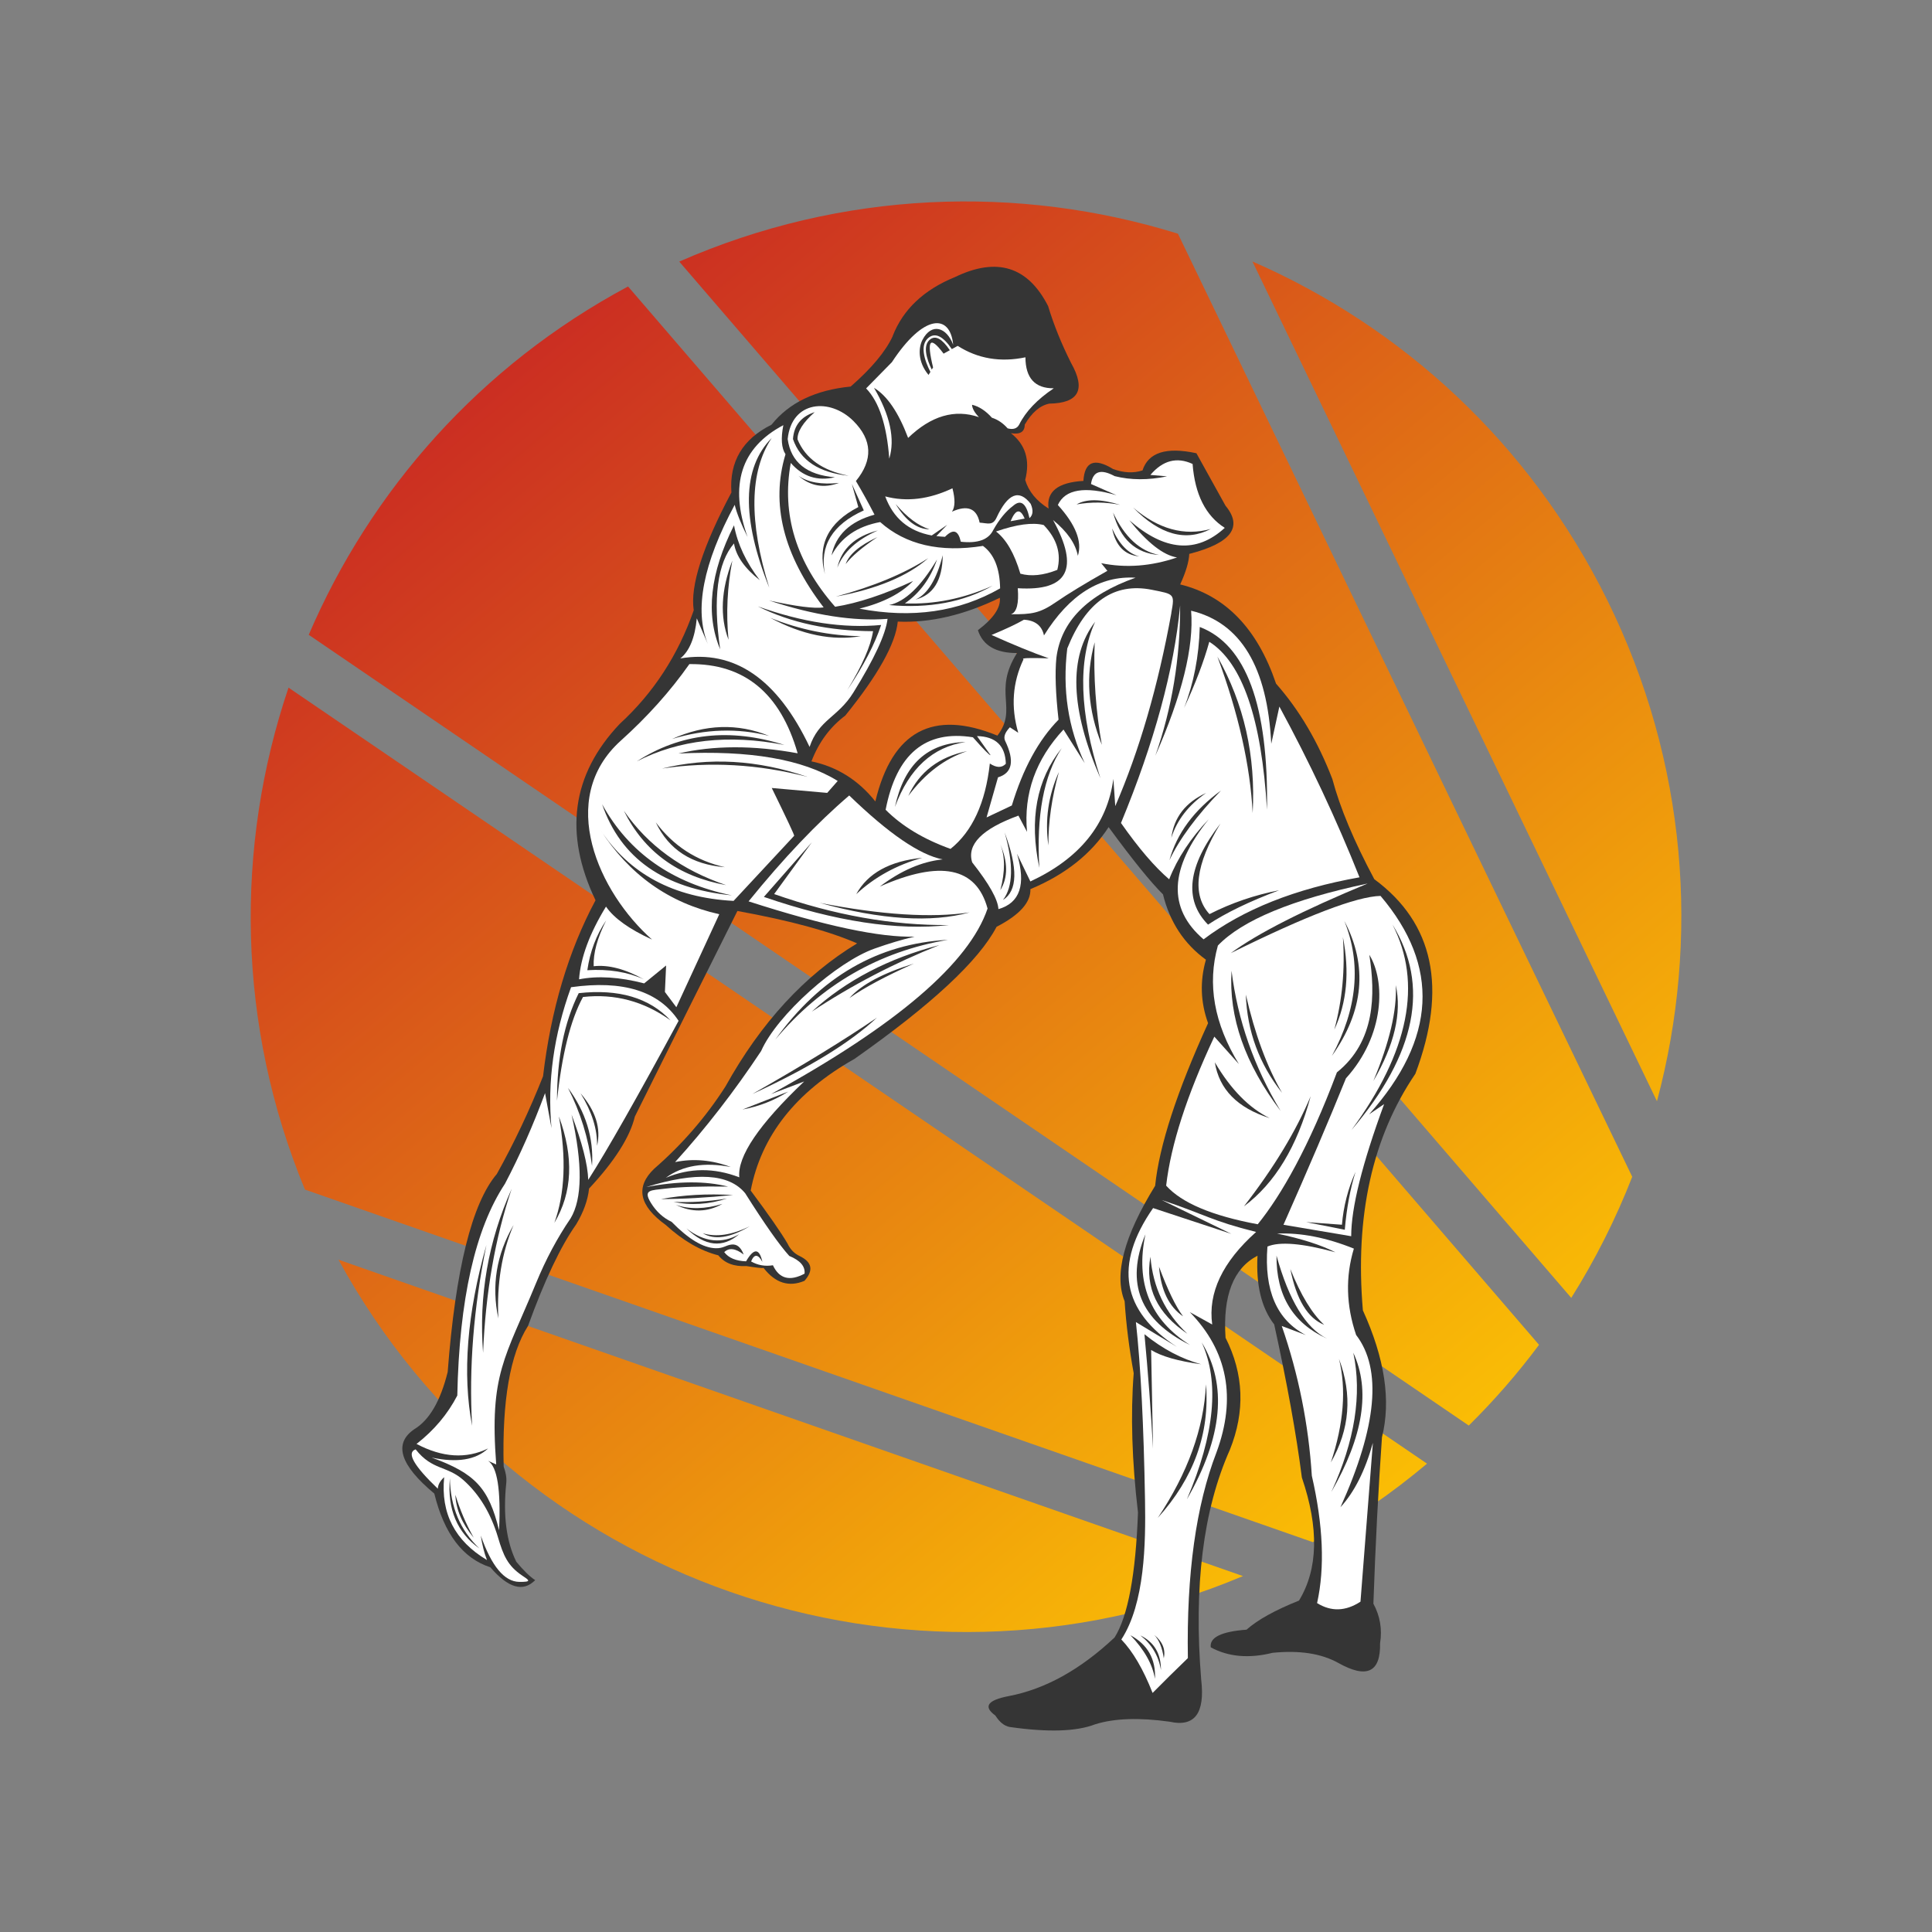 <?xml version="1.0" encoding="UTF-8"?>
<svg id="Layer_1" data-name="Layer 1" xmlns="http://www.w3.org/2000/svg" xmlns:xlink="http://www.w3.org/1999/xlink" viewBox="0 0 500 500">
  <rect x="0" y="0" width="500" height="500" fill="#808080" stroke="none"/>
  <defs>
    <style>
      .cls-1 {
        fill: #353535;
      }

      .cls-1, .cls-2, .cls-3 {
        fill-rule: evenodd;
      }

      .cls-2 {
        fill: url(#GradientFill_1);
      }

      .cls-3 {
        fill: #fff;
      }
    </style>
    <linearGradient id="GradientFill_1" data-name="GradientFill 1" x1="394.41" y1="409.34" x2="106.05" y2="65.69" gradientUnits="userSpaceOnUse">
      <stop offset="0" stop-color="#ffcc02"/>
      <stop offset="1" stop-color="#c61f25"/>
    </linearGradient>
  </defs>
  <path class="cls-2" d="m175.79,67.7c42.18-18.5,87.87-20,129.06-7.22l117.57,244.07c-4.25,10.89-9.53,21.39-15.78,31.34L175.79,67.7h0Zm148.34-.03l104.69,217.33c11.19-41.83,7.84-87.73-12.82-129.61-20.11-40.77-53.23-70.85-91.87-87.72h0Zm74.18,280.38L162.54,74.14c-38.34,20.53-66.64,52.81-82.64,90.15l300.22,204.64c6.62-6.54,12.69-13.52,18.18-20.89h0Zm-29,30.74L74.67,177.96c-13.92,41.16-13.42,87.2,4.25,129.9l260.85,91.25c10.66-5.9,20.52-12.72,29.53-20.31h0Zm-47.63,29.1l-234.08-81.88c45.49,83.37,146.88,118.6,234.08,81.88Z"/>
  <path class="cls-1" d="m231.03,87.01c-1.86,3.98-5.48,8.32-10.88,13.03-9.12.9-15.95,4.19-20.49,9.88-7.48,3.71-10.94,9.56-10.37,17.53-7.46,14.05-10.71,24.21-9.75,30.49-4.04,11.59-10.41,21.38-19.13,29.38-12.46,13.12-14.56,28.35-6.29,45.67-7.02,13.14-11.54,28.33-13.58,45.55-3.51,8.86-7.5,17.29-11.97,25.3-6.44,7.58-10.68,24.65-12.71,51.23-1.87,7.53-4.75,12.46-8.64,14.81-5.44,3.71-3.71,9.27,5.18,16.66,2.55,10.41,7.39,16.77,14.5,19.07,4.63,5.39,8.49,6.5,11.6,3.33-1.38-.91-3.01-2.5-4.88-4.75-2.6-5.28-3.47-12.11-2.59-20.49.11-1.22-.11-2.59-.68-4.14-.44-17,1.66-29.14,6.3-36.41,4.31-11.88,8.46-20.64,12.47-26.29,1.9-3.17,3.01-6.26,3.33-9.26,6.63-7.11,10.58-13.33,11.85-18.64,10.6-21.32,19.45-39.05,26.54-53.2,13.58,2.47,23.91,5.27,30.98,8.39-13.55,8.19-24.9,20.53-34.07,37.03-5.08,7.93-11.24,15.03-18.45,21.29-4.92,4.72-3.91,9.58,3.02,14.57,4.46,4.06,8.98,6.68,13.58,7.84,1.64,2.03,4.07,2.95,7.28,2.78,2.46.4,3.95.57,4.44.49,3.03,3.91,6.56,5.02,10.58,3.33,2.38-2.7,1.98-4.83-1.2-6.39-1.41-.65-2.47-1.73-3.18-3.24-1.64-2.81-4.81-7.39-9.54-13.73,2.73-14.17,11.68-25.53,26.85-34.07,19.93-14.01,32.19-25.41,36.78-34.19,5.95-3.07,8.87-6.32,8.76-9.75,8.98-3.75,15.73-9.09,20.24-16.05,6.22,8.48,10.91,14.28,14.07,17.4,1.77,7.18,5.48,12.82,11.11,16.91-1.58,5.54-1.4,11.02.56,16.42-8.07,17.7-12.64,31.73-13.7,42.09-8.05,13.03-10.69,22.99-7.9,29.87.4,6.03,1.18,12.24,2.35,18.64-.83,10.71-.46,22.73,1.11,36.04-.59,16.1-2.61,26.88-6.05,32.34-8.84,8.32-17.97,13.38-27.4,15.18-5.51,1.05-6.66,2.73-3.46,5.03,1.08,1.71,2.31,2.7,3.7,2.96,9.9,1.42,17.26,1.19,22.1-.68,4.98-1.57,11.42-1.79,19.32-.68,6.45,1.44,9.17-2.18,8.15-10.86-1.97-24.15.5-43.98,7.41-59.5,4-9.96,3.63-19.63-1.11-29.01-.73-10.91,2.03-17.99,8.27-21.23-.41,7.62,1.03,13.55,4.32,17.78,3.33,15.17,5.72,28.38,7.16,39.62,4.46,13.09,4.21,23.7-.74,31.85-6.18,2.47-10.71,4.98-13.58,7.53-6.53.49-9.62,2.01-9.26,4.57,4.54,2.46,9.87,2.94,15.99,1.42,6.94-.7,12.6.17,16.97,2.59,7.4,4.17,11.02,2.48,10.86-5.06.58-3.64,0-7.05-1.73-10.25.53-15.23,1.27-29.59,2.22-43.08,2.37-9.44.73-20.38-4.94-32.83-2.09-24.4,2.44-44.81,13.58-61.22,8.33-22.2,4.79-38.98-10.62-50.36-5.26-9.84-8.88-18.48-10.86-25.92-3.71-9.66-8.56-17.89-14.57-24.69-4.83-14.25-13.1-22.81-24.81-25.68,1.48-3.23,2.26-5.86,2.35-7.9,10.84-2.78,13.97-6.94,9.38-12.47-5.02-9.05-7.53-13.58-7.53-13.58-7.8-1.69-12.45-.21-13.95,4.44-2.32.77-4.87.65-7.65-.37-4.79-2.94-7.34-1.91-7.65,3.09-6.61.38-9.62,2.77-9.01,7.16-3.19-2.02-5.2-4.49-6.05-7.41,1.31-5.12.07-9.15-3.7-12.1,2.39.39,3.58-.35,3.58-2.22,1.85-3.15,3.97-4.96,6.36-5.43,7.65-.12,9.52-3.64,5.62-10.55-2.52-5.02-4.49-9.91-5.93-14.69-5.22-10.24-13.24-12.75-24.07-7.53-8.11,3.31-13.5,8.41-16.17,15.31h0Zm27.11,103.37c-16.72-6.86-27.25-1.18-31.6,17.03-4.4-5.52-9.92-8.98-16.54-10.37,1.9-4.95,4.82-8.9,8.76-11.85,8.49-10.5,13.02-18.61,13.58-24.32,8.39.37,17.2-1.69,26.42-6.17.26,2.54-1.63,5.34-5.68,8.39,1.28,3.96,4.66,5.93,10.12,5.92-6.36,10.06.31,14.38-5.06,21.35Z"/>
  <path class="cls-3" d="m156.83,234.63c-4.25,6.94-6.57,13.22-6.97,18.82,4.84-.96,10.46-.61,16.85,1.05,0,0,1.89-1.54,5.68-4.63,0,0-.1,2.28-.31,6.85,0,0,.99,1.32,2.96,3.95,0,0,3.7-8.02,11.11-24.07-13.01-2.9-23.3-10.22-30.86-21.97,7.52,11.53,19.04,17.7,34.56,18.52,0,0,5.23-5.62,15.68-16.85.13-.07-1.8-4.19-5.8-12.37,0,0,4.78.42,14.35,1.27,1.81-2.06,2.72-3.09,2.72-3.09-9.03-5.62-22.77-7.99-41.23-7.1,9.12-2.13,19.41-2.15,30.86-.06-4.47-15.57-13.81-23.26-28.02-23.08-4.93,7.01-10.84,13.6-17.73,19.8-16.83,15.12-5.67,39.36,8.07,51.49-5.86-2.67-9.83-5.51-11.91-8.52h0Zm-3.19,15.43c3.8-.43,8.13.7,12.99,3.39-4.26-1.92-9.13-2.7-14.63-2.36.7-4.84,2.33-9.14,4.88-12.9-2.29,4.54-3.37,8.49-3.24,11.87h0Zm2.19-41.92c6.92,12.55,18.11,20.41,33.58,23.58-17.6-1.75-28.79-9.6-33.58-23.58h0Zm13.89,4.69c4.55,6.08,10.52,9.95,17.9,11.6-8.59-.68-14.56-4.55-17.9-11.6h0Zm-8.27-3.02c6.21,8.98,15.03,15.4,26.48,19.26-12.42-2.24-21.24-8.65-26.48-19.26h0Zm12.48-18.56c8.6-3.84,16.97-4.11,25.12-.8-8.14-2.07-16.51-1.8-25.12.8h0Zm-2.59,7.65c12.11-2.99,24.66-2.27,37.65,2.16-12.73-3.29-25.28-4.01-37.65-2.16h0Zm-6.54-1.85c11.32-7.3,24.05-8.72,38.2-4.26-14.47-2.8-27.21-1.38-38.2,4.26Z"/>
  <path class="cls-3" d="m152.23,305.36c4.83-7.53,12.62-21.25,23.39-41.17-5.1-7.69-14.38-10.59-27.83-8.7-4.49,12.37-6.18,24.53-5.06,36.48-1.11-6.05-1.67-9.07-1.67-9.07-3.12,8.42-6.58,16.24-10.37,23.45-7.72,11.69-11.83,29.95-12.34,54.81-2.5,4.83-6.02,9-10.55,12.53,6.69,3.53,12.86,3.92,18.52,1.17-3.19,2.98-8.06,3.76-14.63,2.35,11.33,4.12,14.78,7.88,17.47,18.82.49-10.46-.46-16.45-2.84-17.96,1.4.62,2.1.93,2.1.93-1.8-23.5,2.31-27.49,10.3-46.91,2.53-6.16,5.52-11.75,8.95-16.78,3.05-5.09,3.13-14.04.25-26.85,2.74,7.23,4.18,12.86,4.32,16.91h0Zm-30.05,63.63c-2.55-13.44-1.31-29.04,3.7-46.78-3.31,16.22-4.55,31.81-3.7,46.78h0Zm10.74-51.97c-3.06,7.17-4.38,15.23-3.95,24.19-1.81-8.48-.5-16.54,3.95-24.19h0Zm-.49-9.38c-4.3,12.74-6.77,26.89-7.41,42.46-1.14-14.71,1.33-28.87,7.41-42.46h0Zm18.45-49.62c-3.22,5.9-5.46,14.85-6.73,26.85,0-11.01,1.87-20.29,5.62-27.84,10.36-1.14,18.28,1.2,23.76,7.04-6.9-4.95-14.45-6.96-22.65-6.05h0Zm-7.41,58.45c2.73-7.58,3.12-16.75,1.17-27.53,3.91,10.52,3.51,19.7-1.17,27.53h0Zm3.52-34.93c4.6,6.21,6.68,12.94,6.23,20.18-.94-7.18-3.02-13.9-6.23-20.18h0Zm3.27,1.42c3.9,4.54,5.32,9.07,4.26,13.58.08-4.31-1.34-8.83-4.26-13.58Z"/>
  <path class="cls-3" d="m107.55,375.1c-2.4.82-.48,4.22,5.76,10.18.04-1.03.59-2.03,1.64-2.99-.92,9.35,2.78,16.5,11.08,21.45-.71-1.84-1.25-3.95-1.6-6.33,2.79,7.94,6.11,11.93,9.97,11.98,3.36.04,2.51-.45.73-1.64-3.75-2.52-4.88-5.26-6.23-9.82-1.85-6.24-4.83-11.19-8.93-14.85-4.3-3.83-8.07-2.49-12.4-7.98h0Zm8.88,7.49c.13,7.42,2.68,13.47,7.65,18.15-5.78-4.09-8.33-10.14-7.65-18.15h0Zm1.42,4.26c1.17,3.87,2.76,7.58,4.75,11.11-3.01-3.61-4.6-7.32-4.75-11.11Z"/>
  <path class="cls-3" d="m226.32,133.19c-1.56-3.03-3.17-5.93-4.81-8.7,4.47-5.46,4.25-10.64-.64-15.53-6.06-6.06-16.01-5.32-17.02,4.67.84,6,4.92,9.29,12.22,9.88-4.53,1.06-8.33-.17-11.42-3.7-2.43,13.34,1.4,25.75,11.48,37.22,5.91-.94,12.63-3.16,20.18-6.67-3.1,3.23-7.73,5.62-13.89,7.16,13.6,2.6,25.74.86,36.41-5.25-.09-5.21-1.57-8.88-4.44-10.99-11.12,1.77-19.99-.29-26.6-6.17-5.94,1.1-10.14,3.98-12.59,8.64,1.07-5.28,4.78-8.8,11.11-10.55h0Zm-19.68-10.06c2.46,1.72,5.95,2.33,10.49,1.85-3.93,1.45-7.43.83-10.49-1.85h0Zm-.25-9.44c2.04,4.97,6.47,8.11,13.27,9.44-7.73-.81-12.55-3.98-14.44-9.5.24-3.5,2.11-5.83,5.62-6.97-3.03,2.69-4.51,5.04-4.44,7.04h0Zm37.59,30c-.08,6.47-2.42,10.29-7.04,11.48,3.11-1.39,5.45-5.22,7.04-11.48h0Zm-3.76.77c-5.33,4.66-13.29,7.97-23.89,9.94,9.77-2.65,17.73-5.96,23.89-9.94h0Zm-6.05,11.7c7.58.3,15.15-1.22,22.71-4.57-7.54,4.26-16.47,5.92-26.79,5,4.1-.84,8.23-4.77,12.41-11.79-1.69,4.91-4.46,8.69-8.33,11.36h0Zm-12.04-24.93s-.56-2-1.67-5.99c0,0,1.03,2.28,3.09,6.85-8.14,3.68-11.49,9.17-10.06,16.48-2.02-7.55.86-13.33,8.64-17.34h0Zm4.94,7.78c-3.89,2.59-6.62,4.92-8.21,6.97.87-2.52,3.61-4.84,8.21-6.97h0Zm.12-1.73c-5.45,2.4-8.95,5.61-10.49,9.63,1.09-4.9,4.59-8.1,10.49-9.63Z"/>
  <path class="cls-3" d="m203.29,117.56c-1.05-1.58-1.24-4.09-.56-7.53-10.96,5.8-14.04,15.44-9.26,28.95-1.71-3.44-2.82-6.22-3.33-8.33-8.18,15.2-10.51,27.19-6.97,35.98-1.89-4.4-2.84-6.6-2.84-6.6-.48,5.01-1.9,8.47-4.26,10.37,13.94-2.36,25.09,5.27,33.45,22.9,2.39-7.13,7.32-7.6,11.33-14.07,5.43-8.75,8.38-15.11,8.85-19.07-8.78.67-19-.91-30.67-4.75,7.01,1.54,11.72,2.13,14.13,1.79-10.44-13.6-13.73-26.81-9.88-39.62h0Zm-3.58-4.2c-5.74,8.65-5.95,21.57-.62,38.76-7.24-18.08-7.03-31,.62-38.76h0Zm26.23,49.99c-11.37-.05-21.31-2.18-29.81-6.42,11.56,4.14,22.2,5.74,31.91,4.81-1.64,4.96-4.56,10.58-8.76,16.85,3.85-6.31,6.07-11.39,6.67-15.24h0Zm-26.6-3.46c7.67,3.08,15.49,4.66,23.45,4.75-7.4,1.25-15.22-.34-23.45-4.75h0Zm-9.81-14.81c-1.32,6.81-1.65,13.64-.99,20.49-2.27-6.04-1.94-12.87.99-20.49h0Zm.43-4.44c-4.31,5.04-5.5,14.17-3.58,27.4-3.81-9.05-2.62-19.75,3.58-32.09.92,4.87,3.14,9.6,6.67,14.2-3.9-3.06-6.13-6.23-6.67-9.5Z"/>
  <path class="cls-3" d="m196.99,271.99c-6.96,10.49-14.39,20.07-22.28,28.76,4.73-.98,9.53-.56,14.41,1.27-6.88-1.32-12.48-.39-16.8,2.79,6.16-2.59,12.49-2.63,19.01-.12-.53-5.39,5.06-13.66,16.79-24.81,0,0-2.86,1.09-8.58,3.27,32.58-17.9,51.26-33.91,56.04-48.02-2.91-10.73-12.21-12.62-27.9-5.68,5.45-4.13,10.88-6.48,16.29-7.04-5.91-1.14-13.98-6.66-24.19-16.54-8.31,7.09-16.99,16.23-26.05,27.4,19.72,6.35,34.04,9.4,42.96,9.13-3.22.75-6.69,1.79-10.4,3.11-9.68,3.44-25.14,17.06-29.3,26.47h0Zm29.94-8.61c-6.88,6.45-17.62,13.04-32.22,19.75,13.22-7.52,23.95-14.11,32.22-19.75h0Zm-34.78,23.76s3.94-1.54,11.82-4.63c-3.55,2.28-7.49,3.82-11.82,4.63h0Zm46.54-65.14c-6.66,1.86-12.36,5-17.1,9.41,3-5.44,8.69-8.58,17.1-9.41h0Zm12.25,14.13c-9.97,2.73-22.91,1.91-38.82-2.47,16,3.12,28.94,3.95,38.82,2.47h0Zm-31.1,22.16c3.08-3.46,8.62-6.42,16.6-8.89-7.26,3.25-12.79,6.21-16.6,8.89h0Zm23.27-13.7c-11.69,4.66-22.7,10.4-33.02,17.22,8.91-8.1,19.92-13.84,33.02-17.22h0Zm2.22-1.36c-17.87,3.02-32.76,11.62-44.68,25.8,11.74-16.26,26.63-24.86,44.68-25.8h0Zm-44.99-11.85c15.57,5.47,30.65,8.15,45.24,8.02-13.4,1.51-29.36-.92-47.89-7.28,0,0,4.14-4.71,12.41-14.13,0,0-3.25,4.46-9.75,13.39Z"/>
  <path class="cls-3" d="m208.22,329.61c.19-1.89-1.13-3.41-3.95-4.57-2.59-2.86-6.39-8.27-11.42-16.23-4.16-5.08-12.7-5.61-25.61-1.6,8.26-1.57,15.32-1.61,21.17-.12-7.13-.1-12.52.08-16.15.52-3.86.47-5.93.22-3.79,3.72,1.37,2.22,3.15,3.85,5.35,4.89,4.37,4.46,8.16,6.74,11.39,6.82,2.01.05,2.59-.76,4.07-.95,1.41-.18,2.47.68,3.18,2.58-2.11-1.62-3.79-1.82-5.03-.62,1.13,1.5,3.02,2.29,5.65,2.38,2.02-3.48,3.43-3.43,4.23.15-1.13-2.06-2.11-2.1-2.93-.12,1.73.99,3.61,1.32,5.65.99,1.64,3.5,4.37,4.22,8.21,2.16h0Zm-30.55-11.68c4.58,3.55,9.13,4.04,13.64,1.48-4.3,3.66-8.84,3.17-13.64-1.48h0Zm4.2,1.23c3.46,1.08,7.5.48,12.13-1.79-5.07,3.02-9.12,3.62-12.13,1.79h0Zm-10.79-8.84c5.7-1.08,11.91-1.43,18.64-1.05-6.78.69-12.99,1.04-18.64,1.05h0Zm3.84,1.5c3.56,1.19,7.57,1.11,12.04-.25-3.88,2.18-7.89,2.26-12.04.25h0Zm-.62-.79c4.27.22,8.89-.06,13.86-.86-4.76,1.55-9.38,1.84-13.86.86Z"/>
  <path class="cls-3" d="m245.81,90.63c-1.98-2.94-3.67-3.88-5.07-2.81-1.01.77-1.24,2.03-1.07,3.41.19,1.49.83,3.11,1.47,4.42l.34-.55c-1.74-7.14-.83-8.33,2.72-3.58l1.61-.88h0Zm-5.03,5.61c-.72-1.4-1.49-3.24-1.7-4.94-.2-1.57.08-3.03,1.3-3.95,1.73-1.31,3.71-.31,5.95,3l1.52-.84c5.22,3.33,11.07,4.31,17.53,2.96.02,5.38,2.47,8.06,7.34,8.02-4.28,2.87-7.27,6-8.95,9.38-.55,1.04-1.55,1.37-2.99.99-1.21-1.36-2.57-2.28-4.07-2.75-1.62-1.81-3.34-2.93-5.15-3.36.05.96.65,2.03,1.79,3.21-6.27-2.15-12.38-.36-18.33,5.37-2.49-6.6-5.43-10.92-8.83-12.96,4.17,7.11,5.49,13.22,3.95,18.33-.64-8.66-2.64-14.72-5.99-18.18,4.44-4.53,6.67-6.79,6.67-6.79,8.15-12.44,15.08-12.69,15.86-4.51-1.68-4.5-5.57-5.83-7.95-1.26-1.02,1.95-1.3,5.64,1.57,9.07l.5-.8Z"/>
  <path class="cls-3" d="m290.2,424.3c2.99,3.11,5.68,7.72,8.09,13.83,2.7-2.73,5.74-5.74,9.13-9.01-.36-21.78,2.11-39.54,7.41-53.26,5.19-14.1,2.89-26.2-6.91-36.29,3.87,2.14,5.8,3.21,5.8,3.21-1.13-8.2,2.66-16.18,11.36-23.95-11.61-2.9-12.91-4.42-24.44-8.27,12.01,5.84,18.02,8.76,18.02,8.76-13.5-4.44-20.24-6.67-20.24-6.67-10.19,14.65-8.13,26.63,6.17,35.92-7.08-4.28-10.62-6.42-10.62-6.42,1.24,11.27,2.03,26.64,2.36,46.1.19,11.11-.03,26.68-6.12,36.04h0Zm2.35-1.11c4.47,2.42,6.59,6.18,6.36,11.29-.66-3.8-2.78-7.57-6.36-11.29h0Zm6.17-.06c2.15,1.74,2.97,3.76,2.47,6.05-.39-2.73-1.21-4.75-2.47-6.05h0Zm-3.58.12c3.56,1.74,5.33,4.72,5.31,8.95-.61-3.68-2.38-6.66-5.31-8.95h0Zm2.77-73.88s.16,8.52.49,25.55c-.56-10.05-1.3-19.92-2.22-29.63,4.71,3.81,9.61,6.4,14.69,7.78-5.98-.81-10.3-2.05-12.96-3.7h0Zm14.2,8.89c1,12.72-3.15,24.24-12.47,34.56,7.76-11.63,11.92-23.15,12.47-34.56h0Zm-1.11-10.86c6.69,10.99,5.42,24.53-3.83,40.61,7.21-16.85,8.49-30.38,3.83-40.61h0Zm-14.57-27.96c-2.64,12.56,1.2,22.11,11.54,28.64-12.91-6.38-16.76-15.92-11.54-28.64h0Zm3.52,8.39c2.27,6.07,4.35,10.35,6.23,12.84-3.65-2.48-5.73-6.76-6.23-12.84h0Zm-2.22-2.59c.65,7.94,3.84,14.59,9.57,19.94-7.82-5.28-11.01-11.93-9.57-19.94Z"/>
  <path class="cls-3" d="m314.27,268.27c-7.11,15.16-11.26,28.02-12.47,38.57,4.02,4.48,11.92,7.81,23.7,10,6.07-7.47,13.31-20.12,20.49-39.31,9.96-7.98,9.99-20.2,8.39-30.43,4.18,6.77,4.04,20.84-6.05,31.97-4.34,10.74-9.73,23.37-16.17,37.9,0,0,5.84.99,17.53,2.96,0-7.35,2.84-18.75,8.52-34.19,0,0-1.3.88-3.89,2.65,17.4-19.53,18.39-38.38,2.96-56.53-6.19.15-19.11,5.09-38.76,14.81,6.9-5.08,18.71-11.09,35.43-18.02-19.51,4.13-32.43,9.48-38.76,16.05-2.8,9.98-.99,20.2,5.43,30.67-4.24-4.73-6.36-7.1-6.36-7.1h0Zm33.64-29.94c6.12,11.63,5.05,23.28-3.21,34.93,6.59-12.23,7.66-23.87,3.21-34.93h0Zm-8.7,45.36c-3.51,13.04-9.27,22.54-17.28,28.51,7.7-9.92,13.46-19.42,17.28-28.51h0Zm-24.81-8.76c4.16,7.05,8.9,11.86,14.2,14.44-8.35-2.64-13.09-7.46-14.2-14.44h0Zm4.32-23.7c1.59,12.79,5.83,24.89,12.71,36.29-9.23-12.2-13.47-24.29-12.71-36.29h0Zm3.7,6.17c2.33,10.2,5.46,18.67,9.38,25.43-5.92-7.47-9.04-15.95-9.38-25.43h0Zm22.9,9.07c2.07-7.67,2.81-15.65,2.22-23.95,1.77,8.99,1.03,16.97-2.22,23.95h0Zm1.97,50.49c.4-4.75,1.57-9.32,3.52-13.7-1.38,4.43-2.31,9.43-2.78,15,0,0-3.33-.66-10-1.98,0,0,3.09.23,9.26.68h0Zm13.08-77.7c9.71,15.77,6.17,33.51-10.62,53.2,14.9-20.29,18.44-38.02,10.62-53.2h0Zm.86,15.68c1.58,7.22-.36,15.49-5.8,24.81,4.19-10.02,6.12-18.29,5.8-24.81Z"/>
  <path class="cls-3" d="m350.97,345.51c-2.6-7.63-2.79-15.09-.59-22.37-7.07-2.85-13.69-4.15-19.87-3.89,6.38,1.34,11.41,2.96,15.09,4.84-8.59-2.34-14.46-2.83-17.59-1.48-.88,11.38,2.43,19.01,9.94,22.9-4.16-1.56-6.23-2.35-6.23-2.35,4.33,12.5,6.93,25.42,7.78,38.76,2.94,12.81,3.4,23.8,1.36,32.96,3.65,2.26,7.39,2.14,11.23-.37,2.14-27.4,3.21-41.1,3.21-41.1-1.99,7.17-4.78,12.73-8.39,16.66,9.45-20.91,10.81-35.76,4.07-44.56h0Zm-20.61-20.55c3.23,11.61,7.59,18.77,13.08,21.48-8.81-3.98-13.17-11.14-13.08-21.48h0Zm3.58,3.46c2.7,6.75,5.62,11.56,8.76,14.44-4.28-1.72-7.2-6.53-8.76-14.44h0Zm16.29,21.66c4.49,9.67,2.59,21.68-5.68,36.04,6.08-13.23,7.98-25.25,5.68-36.04h0Zm-3.7,1.6c3.5,9.3,2.8,18.23-2.1,26.79,3.33-10.05,4.03-18.98,2.1-26.79Z"/>
  <path class="cls-3" d="m302.58,227.56c-3.75-3.2-7.9-8.05-12.47-14.57,8.63-20.87,13.73-39.63,15.31-56.29.04,13.6-2.1,26.56-6.42,38.88,6.92-15.66,10.01-28.16,9.26-37.53,12.84,3.09,19.75,14.57,20.74,34.44,1.4-6.42,2.1-9.63,2.1-9.63,7.84,14.44,14.76,29.17,20.74,44.19-16.62,2.95-30.08,8.3-40.36,16.05-9.34-8.01-8.89-18.37,1.36-31.11-4.71,4.94-8.12,10.12-10.25,15.55h0Zm10.43,9.01c-4.57-5-3.62-12.81,2.84-23.45-8.49,11-9.56,19.72-3.21,26.17,4.61-3.05,10.74-6.01,18.39-8.89-6.32,1.23-12.32,3.28-18.02,6.17h0Zm-.86-31.35c-5.32,2.43-8.32,6.3-9.01,11.6,1.47-4.62,4.48-8.49,9.01-11.6h0Zm3.83-.62c-6.98,5.09-11.42,11.1-13.33,18.02,2.56-5.45,7-11.46,13.33-18.02h0Zm-3.02-38.51c8.55,5.41,13.53,19.89,14.94,43.45.4-26.95-5.4-42.71-17.4-47.28-.21,7.61-1.57,14.6-4.07,20.98,2.95-6.33,5.13-12.05,6.54-17.16h0Zm2.1,3.83c5.47,14.76,8.51,28.25,9.13,40.49.82-14.77-2.22-28.27-9.13-40.49Z"/>
  <path class="cls-3" d="m303.15,158.63c-3.44,18.96-8.29,35.62-14.52,49.99,0,0-.16-2.35-.49-7.04-1.58,11.76-8.74,20.6-21.48,26.54,0,0-1.15-2.39-3.46-7.16,2.37,7.96.77,12.73-4.81,14.32-.12-2.47-2.38-6.51-6.79-12.1-1.43-4.63,2.56-8.67,11.97-12.1,0,0,.74,1.4,2.22,4.2-.9-9.9,2.24-18.73,9.44-26.48,0,0,1.83,2.9,5.49,8.7-4.3-9.16-5.81-19.05-4.51-29.69,4.82-12.06,12.11-17.12,21.86-15.18,5.87,1.17,5.97.98,5.06,5.99h0Zm-19.73,2.28c-6.91,9.02-6.46,22.51,1.36,40.49-5.44-16.99-5.89-30.48-1.36-40.49h0Zm-24.59,57.49c1.31,3.14,1.33,7.13.06,11.97,2.01-3.3,1.98-7.29-.06-11.97h0Zm1.17-2.96c2.34,8.21,2.2,14.04-.43,17.47,3.77-2.35,3.91-8.17.43-17.47h0Zm14.78-21.82c-6.53,8.12-8.46,18.45-5.8,30.98-.8-13.54,1.13-23.86,5.8-30.98h0Zm-.74,6.17c-2.74,6.08-3.65,12.42-2.72,19.01-.03-6.07.88-12.4,2.72-19.01h0Zm9.26-33.57c-2.4,8.65-1.79,17.5,1.85,26.54-1.57-8.81-2.19-17.66-1.85-26.54Z"/>
  <path class="cls-3" d="m245.99,219.69c-6.97-2.51-12.56-5.88-16.79-10.12,2.8-14.46,10.33-20.72,22.59-18.76,2.83,3.2,4.35,4.74,4.57,4.63-2.35-3.29-3.52-4.94-3.52-4.94,4.85.1,7.34,2.49,7.47,7.16-1.03,1.1-2.41,1.08-4.14-.06-1.13,10.21-4.53,17.57-10.18,22.1h0Zm3.89-27.65c-9.81.21-15.9,5.81-18.27,16.79,3.69-9.95,9.78-15.54,18.27-16.79h0Zm.43,2.35c-7.29,1.48-12.37,5.35-15.24,11.6,4.3-5.78,9.38-9.65,15.24-11.6Z"/>
  <path class="cls-3" d="m273.95,186.24c-.76-6.74-.95-12.07-.56-15.99,1.18-9.42,8.01-16.33,20.49-20.74-9.24-.56-17.14,4.42-23.7,14.94-.54-2.53-2.27-3.89-5.18-4.07-2.02,1.16-4.81,2.47-8.39,3.95,5.72,2.57,10.66,4.59,14.81,6.05-5.06-.17-7.24-.08-6.54.25-2.85,6-3.3,12.33-1.36,19.01-1.44-.95-2.16-1.42-2.16-1.42-1.29,1.35-1.7,2.52-1.23,3.52,2.49,5.17,1.87,8.32-1.85,9.44-1.98,6.91-2.96,10.37-2.96,10.37,4.36-2.06,6.54-3.09,6.54-3.09,2.9-9.56,6.93-16.96,12.1-22.22Z"/>
  <path class="cls-3" d="m273.64,147.48c-3.62,1.44-6.81,1.76-9.57.99-1.55-5.24-3.65-8.88-6.3-10.92,5.34-1.85,9.45-2.4,12.34-1.67,3.43,3.56,4.6,7.43,3.52,11.6Z"/>
  <path class="cls-3" d="m261.67,158.96c1.46-.52,2.04-2.77,1.73-6.73,13.01.82,16.06-5.06,9.13-17.65,3.68,3.02,5.82,6.1,6.42,9.26,1.16-3.69-.57-8.07-5.18-13.15,1.88-4.08,6.94-4.92,15.18-2.53-4.4-1.93-6.6-2.9-6.6-2.9.48-3.31,2.52-3.99,6.11-2.04,4.15,1.05,8.68,1.07,13.58.06-2.88-.25-4.32-.37-4.32-.37,3.21-3.77,6.85-4.72,10.92-2.84.61,7.9,3.39,13.41,8.33,16.54-7.32,6.69-15.55,6.04-24.69-1.97,4.68,5.85,8.8,9.06,12.34,9.63-6.69,2.28-13.23,2.78-19.63,1.48,1.07,1.32,1.6,1.98,1.6,1.98-5.92,3.35-10.33,6.04-13.23,8.05-4.23,2.93-6.3,3.22-11.71,3.19h0Zm26.14-22.19c.92,4.48,3.26,6.89,7.04,7.22-2.83-.7-5.18-3.1-7.04-7.22h0Zm2.1-6.11c-5.02-1.55-8.79-1.59-11.29-.12,3.77-.67,7.53-.63,11.29.12h0Zm3.33.68c6.94,7.07,13.65,8.92,20.12,5.55-6.86,1.91-13.56.06-20.12-5.55h0Zm-5.18,1.3c1.84,6.88,5.81,10.54,11.91,10.99-4.97-1-8.94-4.66-11.91-10.99Z"/>
  <path class="cls-3" d="m244.55,138.93c-.77-.04-1.51-.1-2.22-.19l.02-.02.1-.11.1-.1.1-.1.1-.1.09-.1.09-.1.09-.09.09-.09.09-.09.08-.09.08-.09.08-.08.08-.08.08-.08.07-.08.07-.08.07-.07.07-.07.07-.07.07-.07.06-.07.06-.06.06-.06.06-.06.06-.06.05-.06.05-.05.05-.05.05-.05.05-.05.04-.05.04-.04.04-.04.04-.04.04-.04.04-.04.03-.03.03-.03.03-.03.03-.03.03-.03.02-.02.02-.02.02-.02.02-.02.02-.02v-.02s.03-.01.03-.01h.01s0-.02,0-.02h0s0-.01,0-.01h0s0,0,0,0l-.16.11-.15.11-.15.1-.15.1-.15.1-.14.1-.14.1-.14.1-.14.09-.13.09-.13.09-.13.09-.13.09-.12.08-.12.08-.12.08-.12.08-.11.08-.11.08-.11.08-.11.07-.1.07-.1.07-.1.07-.1.07-.09.06-.09.06-.09.06-.09.06-.08.06-.08.06-.08.05-.08.05-.07.05-.06.04c-6.01-1.11-9.96-4.5-12.04-10.11,5.54,1.47,11.34.77,17.4-2.1.74,2.84.7,4.86-.12,6.05,4.02-1.8,6.4-.85,7.16,2.84,2.06.14,3.38.85,4.36-1.26,2.91-6.29,5.86-7.49,8.85-3.61.72,1.68.61,2.91-.31,3.7-.84-3.84-2.24-4.91-4.2-3.21-1.9,1.42-3.63,3.52-5.18,6.3-1.22,2.5-4.02,3.51-8.39,3.02-.69-3-1.97-3.43-4.14-1.23h0Zm-12.76-8.49c2.62,4.33,5.54,6.51,8.76,6.54-2.88-.9-5.8-3.08-8.76-6.54Z"/>
  <path class="cls-3" d="m261.54,134.89c1.3-3.13,2.51-3.36,3.64-.68-2.43.45-3.64.68-3.64.68Z"/>
</svg>